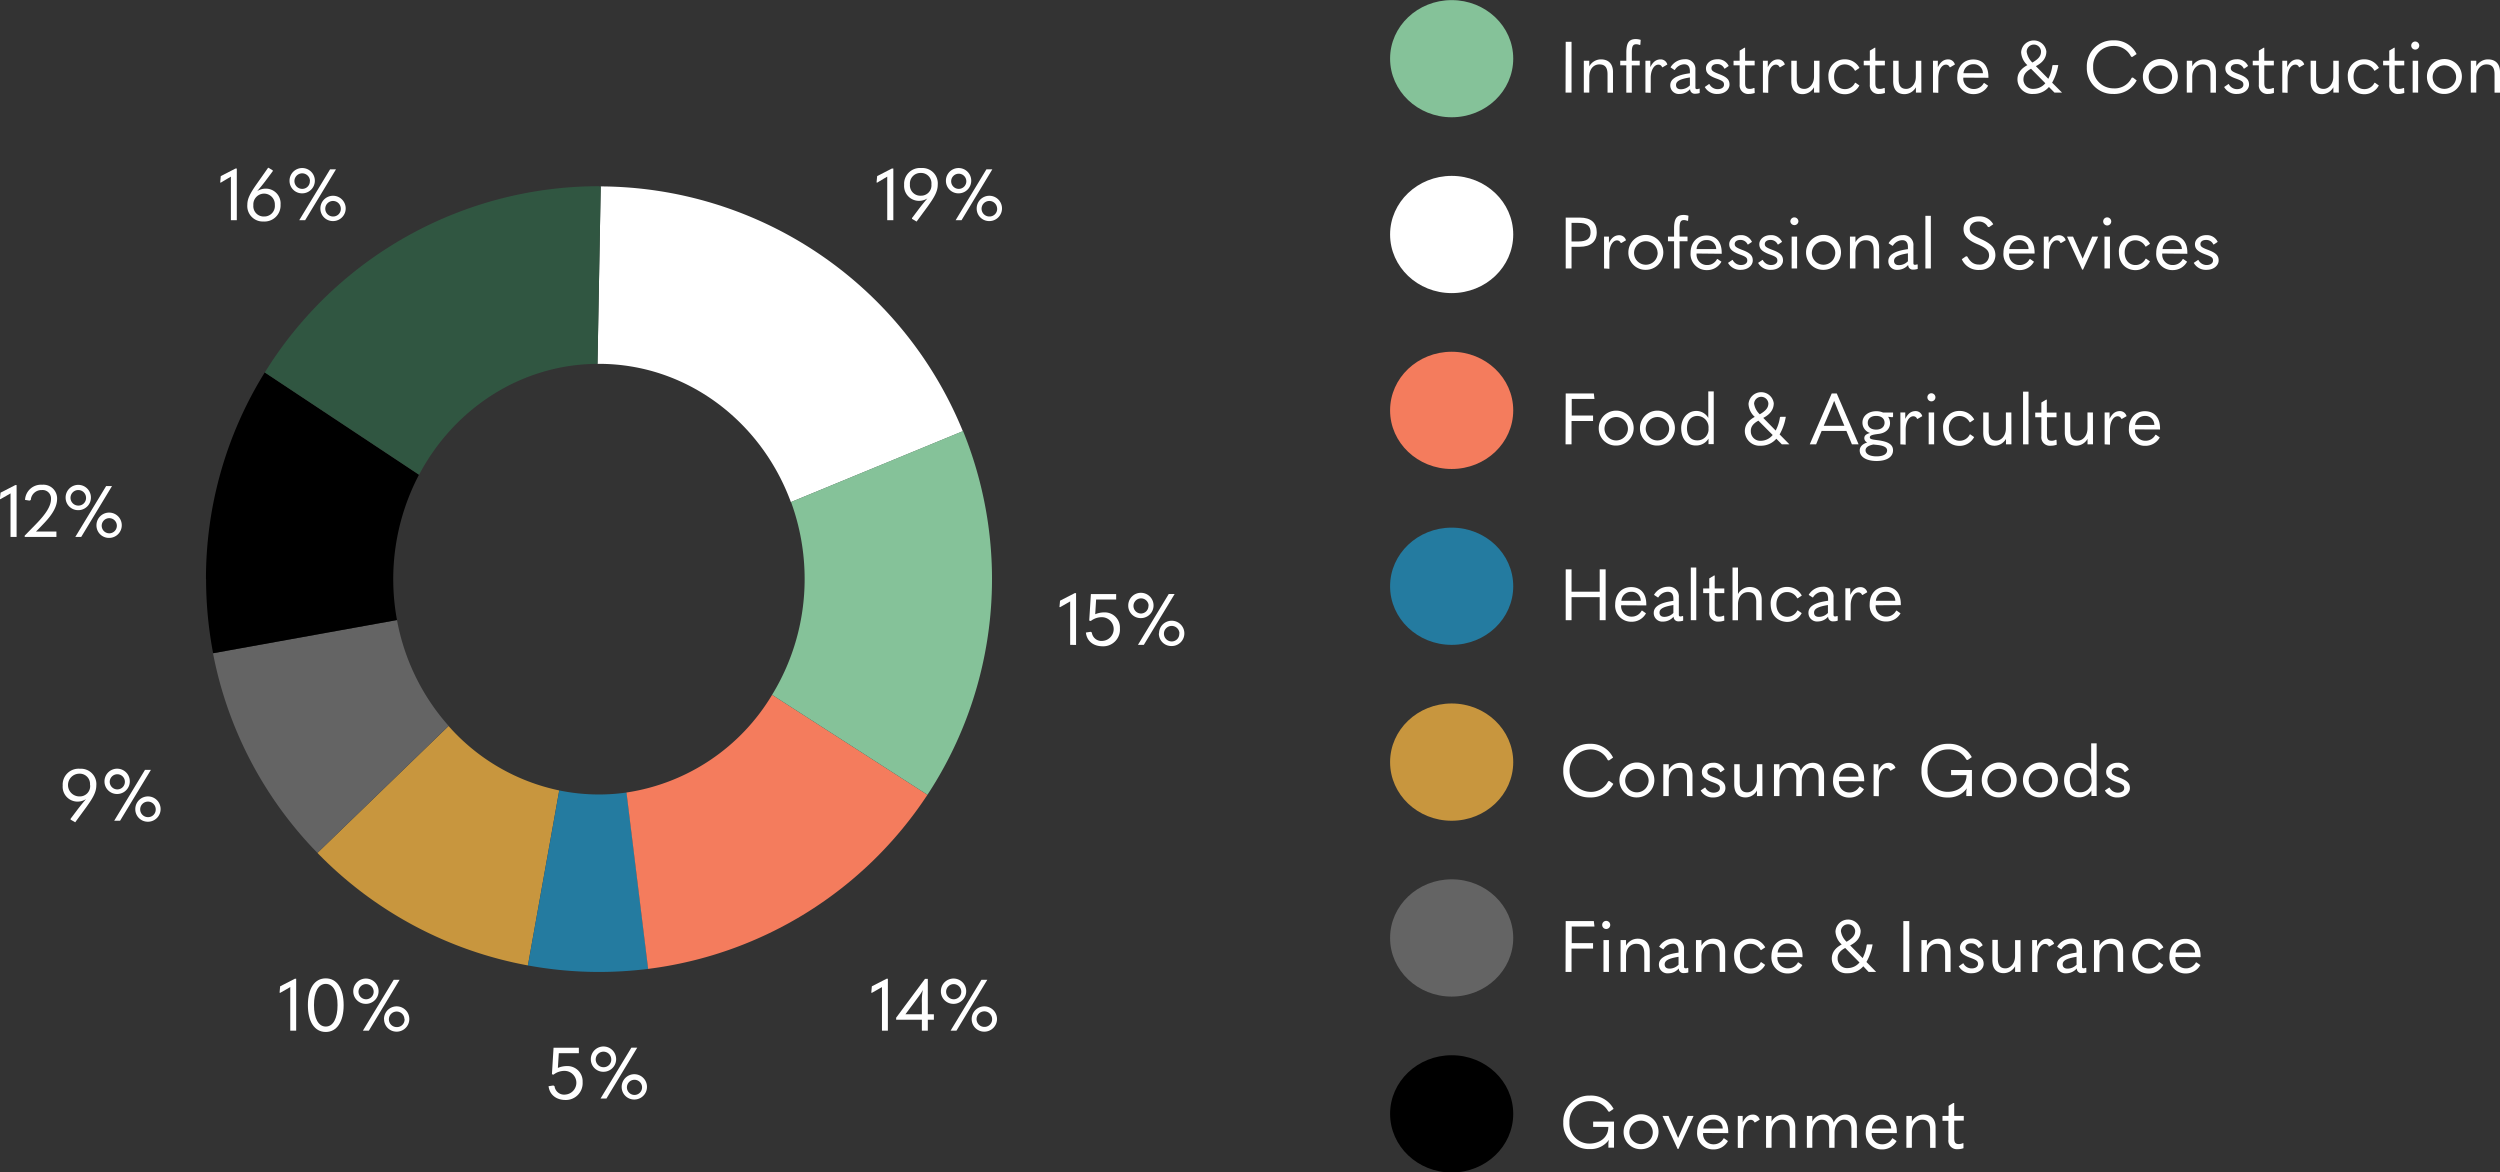 <svg viewBox="0 0 659.83 309.46" xmlns="http://www.w3.org/2000/svg" xmlns:xlink="http://www.w3.org/1999/xlink"><rect x="0" y="0" width="659.83" height="309.46" fill="#333333" stroke="none"/><clipPath id="a" transform="translate(-8.22 -2.97)"><path d="m0 0h694.84v312.47h-694.84z"/></clipPath><path d="m242.39 61.09v-10.19c0-.42 0-.89 0-1.31-.32.21-.64.4-1 .59l-1.66 1-.16-.06.16-1.67 3.88-2h.39v13.64z" fill="#fff" transform="translate(-8.22 -2.97)"/><path d="m250.14 61.45-1.21-.71v-.22l1.86-2.47c.66-.87 1.58-2 2.22-2.73a4.06 4.06 0 0 1 -2.16.66 3.92 3.92 0 0 1 -4-4.22 4.19 4.19 0 0 1 4.55-4.44 4.06 4.06 0 0 1 4.32 4.42c0 1.87-1.1 3.54-2.61 5.67zm3.91-9.83a2.72 2.72 0 0 0 -2.81-3 2.78 2.78 0 0 0 -2.86 3 2.75 2.75 0 0 0 2.92 3 2.72 2.72 0 0 0 2.75-3z" fill="#fff" transform="translate(-8.22 -2.97)"/><path d="m257.88 50.71a3.34 3.34 0 1 1 3.33 3.29 3.29 3.29 0 0 1 -3.33-3.29zm5.38 0a2 2 0 1 0 -2.05 2.11 2 2 0 0 0 2.05-2.11zm-2.82 10.38 8.13-13.43h1.56l-8.13 13.43zm5.56-3.09a3.34 3.34 0 1 1 3.34 3.32 3.29 3.29 0 0 1 -3.34-3.32zm5.39 0a2.05 2.05 0 1 0 -2 2.11 2 2 0 0 0 2.01-2.11z" fill="#fff" transform="translate(-8.22 -2.97)"/><path d="m290.67 173.17v-10.17c0-.41 0-.89 0-1.3l-1 .58-1.67.95-.15-.05.15-1.67 3.89-2h.34v13.68z" fill="#fff" transform="translate(-8.22 -2.97)"/><path d="m294.82 169.92 1.25-.2.32.19a2.55 2.55 0 0 0 2.87 2.21 3.13 3.13 0 0 0 -.14-6.25 4.67 4.67 0 0 0 -3 1l-.42-.11.44-7h6.67v1.44h-5.29l-.24 3.89a6.11 6.11 0 0 1 2.41-.49 4 4 0 0 1 4.11 4.21 4.42 4.42 0 0 1 -4.55 4.74c-2.51-.02-4.18-1.39-4.43-3.63z" fill="#fff" transform="translate(-8.22 -2.97)"/><path d="m306 162.79a3.34 3.34 0 1 1 3.33 3.32 3.28 3.28 0 0 1 -3.33-3.32zm5.38 0a2 2 0 1 0 -2.05 2.11 2 2 0 0 0 2-2.11zm-2.82 10.38 8.13-13.43h1.56l-8.14 13.43zm5.57-3a3.34 3.34 0 1 1 3.34 3.31 3.29 3.29 0 0 1 -3.39-3.36zm5.39 0a2.05 2.05 0 1 0 -2.05 2.1 2 2 0 0 0 2-2.15z" fill="#fff" transform="translate(-8.22 -2.97)"/><path d="m241 275v-10.21c0-.42 0-.89 0-1.31-.32.21-.64.4-1 .59l-1.67.95-.15-.06.15-1.67 3.89-2h.34v13.71z" fill="#fff" transform="translate(-8.22 -2.97)"/><path d="m251.53 275v-2.89h-6.79v-.53l7.62-10.26h.74v9.35h1.6v1.44h-1.6v2.89zm-4.34-4.33h4.34v-2.92a16 16 0 0 1 .25-3.49 10.36 10.36 0 0 1 -1 1.58z" fill="#fff" transform="translate(-8.22 -2.97)"/><path d="m256.55 264.6a3.34 3.34 0 1 1 3.34 3.32 3.29 3.29 0 0 1 -3.34-3.32zm5.38 0a2 2 0 1 0 -2 2.11 2 2 0 0 0 2-2.11zm-2.82 10.4 8.14-13.43h1.55l-8.14 13.43zm5.57-3.06a3.34 3.34 0 1 1 3.34 3.32 3.3 3.3 0 0 1 -3.34-3.34zm5.39 0a2.05 2.05 0 1 0 -2.07 2.06 2 2 0 0 0 2.07-2.08z" fill="#fff" transform="translate(-8.22 -2.97)"/><path d="m153 289.66 1.26-.2.32.19a2.54 2.54 0 0 0 2.86 2.21 3.13 3.13 0 0 0 -.13-6.25 4.67 4.67 0 0 0 -3 1l-.42-.11.43-7h6.68v1.44h-5.29l-.25 3.89a6.14 6.14 0 0 1 2.41-.49 4 4 0 0 1 4.12 4.21 4.43 4.43 0 0 1 -4.56 4.74c-2.43-.02-4.15-1.39-4.43-3.63z" fill="#fff" transform="translate(-8.22 -2.97)"/><path d="m164.16 282.53a3.34 3.34 0 1 1 3.34 3.32 3.29 3.29 0 0 1 -3.34-3.32zm5.39 0a2.05 2.05 0 1 0 -2.05 2.11 2 2 0 0 0 2.05-2.11zm-2.83 10.38 8.14-13.43h1.55l-8.13 13.43zm5.58-3.06a3.34 3.34 0 1 1 3.34 3.32 3.3 3.3 0 0 1 -3.34-3.32zm5.38 0a2 2 0 1 0 -2 2.11 2 2 0 0 0 2-2.11z" fill="#fff" transform="translate(-8.22 -2.97)"/><path d="m84.83 275v-10.21c0-.42 0-.89 0-1.31l-1 .59-1.67.95-.15-.06.15-1.67 3.89-2h.34v13.71z" fill="#fff" transform="translate(-8.22 -2.97)"/><path d="m89.48 268.24c0-4.4 1.78-7.05 4.72-7.05s4.72 2.65 4.72 7.05-1.78 7.1-4.72 7.1-4.72-2.68-4.72-7.1zm7.83 0c0-3.5-1.16-5.59-3.11-5.59s-3.11 2.09-3.11 5.59 1.16 5.67 3.11 5.67 3.11-2.14 3.11-5.69z" fill="#fff" transform="translate(-8.22 -2.97)"/><path d="m101.46 264.6a3.34 3.34 0 1 1 3.33 3.32 3.29 3.29 0 0 1 -3.33-3.32zm5.38 0a2 2 0 1 0 -2 2.11 2 2 0 0 0 2-2.11zm-2.84 10.4 8.13-13.43h1.56l-8.12 13.43zm5.57-3.06a3.34 3.34 0 1 1 3.34 3.32 3.29 3.29 0 0 1 -3.32-3.34zm5.39 0a2.05 2.05 0 1 0 -2 2.11 2 2 0 0 0 2.04-2.13z" fill="#fff" transform="translate(-8.22 -2.97)"/><path d="m28.07 220-1.22-.7v-.23l1.86-2.47c.67-.87 1.58-2 2.22-2.73a4.08 4.08 0 0 1 -2.16.67 3.92 3.92 0 0 1 -4-4.23 4.19 4.19 0 0 1 4.55-4.44 4.06 4.06 0 0 1 4.32 4.42c0 1.88-1.1 3.55-2.61 5.67zm3.9-9.83a2.71 2.71 0 0 0 -2.8-3 3 3 0 0 0 0 6 2.72 2.72 0 0 0 2.83-3.05z" fill="#fff" transform="translate(-8.22 -2.97)"/><path d="m35.8 209.21a3.34 3.34 0 1 1 3.33 3.32 3.29 3.29 0 0 1 -3.33-3.32zm5.38 0a2 2 0 1 0 -2 2.11 2 2 0 0 0 2-2.11zm-2.82 10.38 8.13-13.43h1.56l-8.14 13.43zm5.57-3.05a3.34 3.34 0 1 1 3.34 3.31 3.29 3.29 0 0 1 -3.34-3.31zm5.39 0a2.05 2.05 0 1 0 -2 2.1 2 2 0 0 0 2-2.1z" fill="#fff" transform="translate(-8.22 -2.97)"/><path d="m11 144.68v-10.19c0-.41 0-.89 0-1.3-.32.2-.64.4-1 .58l-1.67.95h-.15l.19-1.72 3.89-2h.34v13.68z" fill="#fff" transform="translate(-8.22 -2.97)"/><path d="m14.74 144.68v-.34l2.94-3c2.67-2.73 4-4.82 4-6.64a2.22 2.22 0 0 0 -2.41-2.39 2.82 2.82 0 0 0 -2.92 2.62l-.33.17-1.19-.19a4.22 4.22 0 0 1 4.53-4 3.62 3.62 0 0 1 3.93 3.7c0 2-1.12 4-3.36 6.37l-1.21 1.27c-.33.34-.59.61-1 1h1.82 3.57v1.44z" fill="#fff" transform="translate(-8.22 -2.97)"/><path d="m25.54 134.3a3.34 3.34 0 1 1 3.34 3.32 3.29 3.29 0 0 1 -3.34-3.32zm5.39 0a2.05 2.05 0 1 0 -2.05 2.11 2 2 0 0 0 2.05-2.11zm-2.83 10.38 8.14-13.43h1.55l-8.13 13.43zm5.58-3.05a3.34 3.34 0 1 1 3.32 3.31 3.29 3.29 0 0 1 -3.32-3.31zm5.38 0a2 2 0 1 0 -2 2.1 2 2 0 0 0 2-2.1z" fill="#fff" transform="translate(-8.22 -2.97)"/><path d="m69.16 61.09v-10.19c0-.42 0-.89 0-1.31-.32.21-.65.4-1 .59l-1.67 1-.15-.06.15-1.67 3.89-2h.34v13.64z" fill="#fff" transform="translate(-8.22 -2.97)"/><path d="m73.5 57c0-1.52.64-2.88 2.6-5.65l2.9-4.13 1.21.7v.23l-1.9 2.54c-.68.91-1.57 2-2.22 2.73a4.21 4.21 0 0 1 2.18-.66 3.9 3.9 0 0 1 4 4.21 4.24 4.24 0 0 1 -4.52 4.46 4.08 4.08 0 0 1 -4.25-4.43zm7.26.05a2.84 2.84 0 1 0 -5.67.06 2.73 2.73 0 0 0 2.85 3 2.78 2.78 0 0 0 2.82-3.05z" fill="#fff" transform="translate(-8.22 -2.97)"/><path d="m84.64 50.71a3.34 3.34 0 1 1 3.36 3.29 3.29 3.29 0 0 1 -3.36-3.29zm5.39 0a2.05 2.05 0 1 0 -2 2.11 2 2 0 0 0 1.97-2.11zm-2.83 10.38 8.14-13.43h1.56l-8.14 13.43zm5.58-3.09a3.34 3.34 0 1 1 3.34 3.32 3.29 3.29 0 0 1 -3.34-3.32zm5.39 0a2.05 2.05 0 1 0 -2 2.11 2 2 0 0 0 2-2.11z" fill="#fff" transform="translate(-8.22 -2.97)"/><g clip-path="url(#a)"><path d="m166.3 99c23.11 0 42.84 15.15 50.66 36.5l45.39-18.71a103.71 103.71 0 0 0 -95.58-64.62l-.85 46.83z" fill="#fff" transform="translate(-8.22 -2.97)"/><path d="m147.55 257.78 8.27-46.19a53.53 53.53 0 0 1 -29.21-17l-34.61 33.49a103.51 103.51 0 0 0 55.56 29.7" fill="#c8963e" transform="translate(-8.22 -2.97)"/><path d="m92 228.08 34.62-33.53a57.68 57.68 0 0 1 -13.62-27.93l-48.56 8.76a103.41 103.41 0 0 0 27.56 52.7" fill="#646464" transform="translate(-8.22 -2.97)"/><path d="m62.61 155.81a104.3 104.3 0 0 0 1.86 19.57l48.53-8.76a59.29 59.29 0 0 1 5.8-38.34l-40.71-27a103.14 103.14 0 0 0 -15.51 54.55" transform="translate(-8.22 -2.97)"/><path d="m166.3 52.12a103.61 103.61 0 0 0 -88.18 49.14l40.71 27c9.17-17.35 26.82-29.15 47.09-29.26l.85-46.84h-.47" fill="#305641" transform="translate(-8.22 -2.97)"/><path d="m179.32 258.69-5.71-46.55a51.71 51.71 0 0 1 -17.78-.55l-8.28 46.19a104.28 104.28 0 0 0 18.75 1.72 105.48 105.48 0 0 0 13-.81" fill="#247ba0" transform="translate(-8.22 -2.97)"/><path d="m253 212.74-41-26.38a54.08 54.08 0 0 1 -38.43 25.78l5.71 46.55a103.67 103.67 0 0 0 73.72-45.95" fill="#f47c5d" transform="translate(-8.22 -2.97)"/><path d="m262.35 116.75-45.35 18.71a59.19 59.19 0 0 1 3.59 20.35 58.55 58.55 0 0 1 -8.59 30.55l41 26.38a103.64 103.64 0 0 0 9.4-96" fill="#85c299" transform="translate(-8.22 -2.97)"/></g><g fill="#fff" transform="translate(-8.22 -2.97)"><path d="m421.46 14h1.54v13.41h-1.58z"/><path d="m426.24 19h1.44v1.5a3.5 3.5 0 0 1 3.07-1.86c2 0 3.19 1.19 3.19 3.34v5.44h-1.44v-4.83c0-1.82-.69-2.62-2.15-2.62-1.61 0-2.67 1.33-2.67 3.23v4.21h-1.44z"/><path d="m441 14.85a2.35 2.35 0 0 0 -.91-.2c-.84 0-1.18.45-1.18 2.08v2.27h2.09v1.23h-2.1v7.19h-1.44v-7.2h-1.61v-1.22h1.61v-2.15c0-2.68.76-3.57 2.54-3.57a4.66 4.66 0 0 1 1.25.21l-.09 1.29z"/><path d="m442.5 27.41v-8.41h1.29v1.7c.72-1.46 1.59-2.06 2.75-2.06a1.81 1.81 0 0 1 1.74 1.36l-1.23.72h-.15a1 1 0 0 0 -1-.69c-1 0-2 1.29-2 3.49v3.95z"/><path d="m456.82 26.4v1.12a3.72 3.72 0 0 1 -1.2.19 1.22 1.22 0 0 1 -1.33-1.23 3.67 3.67 0 0 1 -2.77 1.29 2.25 2.25 0 0 1 -2.46-2.31c0-1.56 1.48-2.66 5.18-3.15v-.53c0-1.27-.53-1.84-1.52-1.84a3 3 0 0 0 -2.45 1.48h-.15l-1-.67a4.34 4.34 0 0 1 3.7-2.14 2.59 2.59 0 0 1 2.87 2.82v4.57c0 .38.11.49.43.49a1.48 1.48 0 0 0 .55-.13zm-2.58-.91v-2.08c-2.68.43-3.66 1-3.66 2 0 .7.43 1.12 1.28 1.12a3.29 3.29 0 0 0 2.38-1.04z"/><path d="m458.16 25.93 1.13-.78h.1a2.41 2.41 0 0 0 2.18 1.35c1 0 1.67-.48 1.67-1.18s-.28-1-1.93-1.59c-2.28-.82-2.83-1.61-2.83-2.75s1.1-2.37 3-2.37a3.08 3.08 0 0 1 3 1.78l-1 .68h-.16a2 2 0 0 0 -1.93-1.19c-.93 0-1.46.47-1.46 1.06s.23.91 1.95 1.56c2.17.81 2.81 1.53 2.81 2.8s-1.25 2.47-3.17 2.47a3.64 3.64 0 0 1 -3.36-1.84z"/><path d="m471.29 26.23.06 1.27a4.5 4.5 0 0 1 -1.55.27 2.25 2.25 0 0 1 -2.43-2.5v-5.05h-1.61v-1.22h1.61v-2.67l1.25-.76h.19v3.43h2.52v1.23h-2.52v4.61c0 1.19.32 1.59 1.27 1.59a2.57 2.57 0 0 0 1.06-.26z"/><path d="m473.51 27.41v-8.41h1.29v1.7c.72-1.46 1.59-2.06 2.75-2.06a1.81 1.81 0 0 1 1.74 1.36l-1.23.72h-.15a1 1 0 0 0 -1-.69c-1 0-2 1.29-2 3.49v3.95z"/><path d="m488.43 27.41h-1.43v-1.41a3.49 3.49 0 0 1 -3 1.82c-1.91 0-3-1.2-3-3.41v-5.41h1.44v4.89c0 1.75.66 2.54 2 2.54s2.56-1.3 2.56-3.23v-4.2h1.44z"/><path d="m490.8 23.2a4.25 4.25 0 0 1 4.3-4.57 4.34 4.34 0 0 1 3.9 2.27l-1.06.72h-.15a3 3 0 0 0 -2.68-1.65c-1.61 0-2.81 1.25-2.81 3.24s1.2 3.28 2.83 3.28a2.91 2.91 0 0 0 2.69-1.67h.15l1 .71a4.34 4.34 0 0 1 -3.93 2.31c-2.54-.07-4.24-1.91-4.24-4.64z"/><path d="m505.66 26.23.06 1.27a4.6 4.6 0 0 1 -1.56.27 2.25 2.25 0 0 1 -2.43-2.5v-5.05h-1.61v-1.22h1.61v-2.67l1.26-.76h.19v3.43h2.52v1.23h-2.52v4.61c0 1.19.32 1.59 1.27 1.59a2.57 2.57 0 0 0 1.06-.26z"/><path d="m515.33 27.41h-1.44v-1.41a3.49 3.49 0 0 1 -3 1.82c-1.92 0-3-1.2-3-3.41v-5.41h1.44v4.89c0 1.75.66 2.54 2 2.54s2.54-1.29 2.54-3.22v-4.21h1.44z"/><path d="m518.4 27.41v-8.41h1.28v1.7c.73-1.46 1.6-2.06 2.76-2.06a1.82 1.82 0 0 1 1.74 1.36l-1.23.72h-.15a1 1 0 0 0 -1-.69c-1 0-2 1.29-2 3.49v3.95z"/><path d="m526.4 23.46v.08a2.73 2.73 0 0 0 2.82 2.92 2.89 2.89 0 0 0 2.58-1.57h.15l1 .7a4.3 4.3 0 0 1 -3.84 2.22 4.22 4.22 0 0 1 -4.3-4.55c0-2.77 1.74-4.59 4.21-4.59s4 1.65 4 4.51a1.89 1.89 0 0 1 0 .32zm.05-1.17h5.12a2.35 2.35 0 0 0 -2.5-2.37 2.55 2.55 0 0 0 -2.62 2.37z"/><path d="m552.46 27.41h-2l-1.46-1.48a5.33 5.33 0 0 1 -4.11 1.84 3.89 3.89 0 0 1 -4.2-3.85c0-1.56.84-2.79 2.62-3.76a4.92 4.92 0 0 1 -1.65-3.41 3.35 3.35 0 0 1 6.66-.21c0 1.63-.89 2.92-2.77 3.89l3.28 3.34a10.58 10.58 0 0 0 1.08-3.51l.15-.12h1.41a13.93 13.93 0 0 1 -1.63 4.65zm-4.41-2.47-3.78-3.83c-1.44.78-2 1.65-2 2.83a2.49 2.49 0 0 0 2.7 2.48 4.11 4.11 0 0 0 3.08-1.48zm-4.92-8.27a4.9 4.9 0 0 0 1.5 2.81c1.73-1 2.28-1.82 2.28-2.9a1.89 1.89 0 0 0 -3.78.09z"/><path d="m559 20.69a6.83 6.83 0 0 1 7-7.07 6.49 6.49 0 0 1 6.14 3.62l-1.14.76-.32-.07a5 5 0 0 0 -4.68-2.83 5.32 5.32 0 0 0 -5.33 5.59 5.35 5.35 0 0 0 5.35 5.6 4.94 4.94 0 0 0 4.81-2.79l.33-.07 1 .76a6.66 6.66 0 0 1 -6.2 3.58 6.82 6.82 0 0 1 -6.96-7.08z"/><path d="m573.8 23.2a4.61 4.61 0 1 1 4.61 4.57 4.5 4.5 0 0 1 -4.61-4.57zm7.7 0a3.09 3.09 0 1 0 -3.09 3.22 3.12 3.12 0 0 0 3.09-3.22z"/><path d="m585.38 19h1.44v1.5a3.51 3.51 0 0 1 3.08-1.86c2 0 3.18 1.19 3.18 3.34v5.44h-1.44v-4.83c0-1.82-.68-2.62-2.14-2.62s-2.68 1.33-2.68 3.23v4.21h-1.44z"/><path d="m595.24 25.93 1.14-.78h.09a2.42 2.42 0 0 0 2.18 1.35c1 0 1.67-.48 1.67-1.18s-.28-1-1.93-1.59c-2.28-.82-2.83-1.61-2.83-2.75s1.1-2.37 3-2.37a3.08 3.08 0 0 1 3 1.78l-1 .68h-.15a2 2 0 0 0 -1.94-1.19c-.93 0-1.46.47-1.46 1.06s.23.91 2 1.56c2.16.81 2.8 1.53 2.8 2.8s-1.25 2.47-3.17 2.47a3.65 3.65 0 0 1 -3.4-1.84z"/><path d="m608.38 26.23v1.27a4.5 4.5 0 0 1 -1.55.27 2.25 2.25 0 0 1 -2.43-2.5v-5.05h-1.61v-1.22h1.61v-2.67l1.25-.76h.19v3.43h2.52v1.23h-2.52v4.61c0 1.19.33 1.59 1.27 1.59a2.62 2.62 0 0 0 1.07-.26z"/><path d="m610.59 27.41v-8.41h1.29v1.7c.72-1.46 1.59-2.06 2.75-2.06a1.83 1.83 0 0 1 1.75 1.36l-1.24.72h-.15a.94.94 0 0 0 -1-.69c-1 0-2 1.29-2 3.49v3.95z"/><path d="m625.51 27.41h-1.44v-1.41a3.49 3.49 0 0 1 -3 1.82c-1.92 0-3-1.2-3-3.41v-5.41h1.44v4.89c0 1.75.67 2.54 2 2.54s2.54-1.29 2.54-3.22v-4.21h1.44z"/><path d="m627.88 23.2a4.25 4.25 0 0 1 4.3-4.57 4.33 4.33 0 0 1 3.91 2.27l-1.06.72h-.15a3 3 0 0 0 -2.68-1.65c-1.61 0-2.8 1.25-2.8 3.24s1.19 3.28 2.82 3.28a2.91 2.91 0 0 0 2.69-1.67h.16l1 .71a4.34 4.34 0 0 1 -3.93 2.31c-2.55-.07-4.26-1.91-4.26-4.64z"/><path d="m642.74 26.23.06 1.27a4.56 4.56 0 0 1 -1.56.27 2.24 2.24 0 0 1 -2.42-2.5v-5.05h-1.62v-1.22h1.62v-2.67l1.25-.76h.19v3.43h2.52v1.23h-2.52v4.61c0 1.19.32 1.59 1.27 1.59a2.57 2.57 0 0 0 1.06-.26z"/><path d="m644.62 15a1.06 1.06 0 0 1 1.06-1.07 1.08 1.08 0 0 1 1.06 1.07 1.06 1.06 0 0 1 -2.12 0zm.38 12.41v-8.41h1.44v8.42z"/><path d="m648.77 23.2a4.61 4.61 0 1 1 4.61 4.57 4.5 4.5 0 0 1 -4.61-4.57zm7.7 0a3.1 3.1 0 1 0 -3.09 3.22 3.12 3.12 0 0 0 3.09-3.22z"/><path d="m660.35 19h1.44v1.5a3.5 3.5 0 0 1 3.07-1.86c2 0 3.19 1.19 3.19 3.34v5.44h-1.44v-4.83c0-1.82-.68-2.62-2.15-2.62s-2.67 1.33-2.67 3.23v4.21h-1.44z"/></g><g clip-path="url(#a)"><path d="m391.36 33.92c9 0 16.25-6.93 16.25-15.48s-7.28-15.44-16.25-15.44-16.25 6.9-16.25 15.44 7.28 15.48 16.25 15.48" fill="#85c299" transform="translate(-8.22 -2.97)"/></g><path d="m421.46 73.83v-13.43h3.74c2.92 0 4.45 1.35 4.45 3.87s-1.65 3.83-4.47 3.83h-2.18v5.73zm1.54-7.13h1.78c2.25 0 3.24-.74 3.24-2.43s-1-2.47-3.24-2.47h-1.78z" fill="#fff" transform="translate(-8.22 -2.97)"/><path d="m431.58 73.83v-8.42h1.29v1.7c.72-1.46 1.59-2.06 2.75-2.06a1.83 1.83 0 0 1 1.75 1.34l-1.24.72h-.15a1 1 0 0 0 -1-.69c-1 0-2 1.29-2 3.49v4z" fill="#fff" transform="translate(-8.22 -2.97)"/><path d="m438 69.62a4.61 4.61 0 1 1 4.61 4.57 4.5 4.5 0 0 1 -4.61-4.57zm7.7 0a3.1 3.1 0 1 0 -3.09 3.22 3.12 3.12 0 0 0 3.12-3.22z" fill="#fff" transform="translate(-8.22 -2.97)"/><path d="m453.59 61.27a2.31 2.31 0 0 0 -.91-.21c-.83 0-1.17.46-1.17 2.09v2.26h2.1v1.23h-2.1v7.19h-1.45v-7.19h-1.61v-1.23h1.61v-2.15c0-2.67.76-3.56 2.55-3.56a4.3 4.3 0 0 1 1.25.21l-.1 1.29z" fill="#fff" transform="translate(-8.22 -2.97)"/><path d="m456 69.88v.12a2.73 2.73 0 0 0 2.83 2.92 2.87 2.87 0 0 0 2.57-1.58h.16l1 .7a4.27 4.27 0 0 1 -3.83 2.22 4.22 4.22 0 0 1 -4.31-4.55c0-2.77 1.75-4.59 4.21-4.59s4 1.65 4 4.51a2 2 0 0 1 0 .32zm.06-1.17h5.12a2.36 2.36 0 0 0 -2.51-2.37 2.54 2.54 0 0 0 -2.67 2.37z" fill="#fff" transform="translate(-8.22 -2.97)"/><path d="m464.3 72.35 1.14-.78h.09a2.42 2.42 0 0 0 2.18 1.35c1 0 1.67-.48 1.67-1.18s-.28-1-1.93-1.59c-2.28-.82-2.83-1.62-2.83-2.75s1.1-2.37 3-2.37a3.08 3.08 0 0 1 3 1.78l-1 .68h-.15a2 2 0 0 0 -1.94-1.19c-.93 0-1.46.47-1.46 1.06s.23.91 1.95 1.56c2.17.81 2.81 1.53 2.81 2.8s-1.25 2.47-3.17 2.47a3.65 3.65 0 0 1 -3.36-1.84z" fill="#fff" transform="translate(-8.22 -2.97)"/><path d="m472.24 72.35 1.14-.78h.09a2.43 2.43 0 0 0 2.18 1.35c1 0 1.67-.48 1.67-1.18s-.28-1-1.93-1.59c-2.28-.82-2.83-1.62-2.83-2.75s1.1-2.37 3-2.37a3.11 3.11 0 0 1 3 1.78l-1 .68h-.15a2 2 0 0 0 -1.94-1.19c-.93 0-1.46.47-1.46 1.06s.23.91 2 1.56c2.16.81 2.8 1.53 2.8 2.8s-1.25 2.47-3.16 2.47a3.66 3.66 0 0 1 -3.41-1.84z" fill="#fff" transform="translate(-8.22 -2.97)"/><path d="m480.75 61.41a1.07 1.07 0 0 1 1.06-1.07 1.09 1.09 0 0 1 1.07 1.08 1.07 1.07 0 0 1 -2.13 0zm.34 12.42v-8.42h1.44v8.42z" fill="#fff" transform="translate(-8.22 -2.97)"/><path d="m484.9 69.62a4.61 4.61 0 1 1 4.61 4.57 4.5 4.5 0 0 1 -4.61-4.57zm7.7 0a3.09 3.09 0 1 0 -3.09 3.22 3.12 3.12 0 0 0 3.09-3.22z" fill="#fff" transform="translate(-8.22 -2.97)"/><path d="m496.48 65.41h1.45v1.5a3.5 3.5 0 0 1 3.07-1.86c2 0 3.18 1.19 3.18 3.33v5.45h-1.44v-4.83c0-1.82-.68-2.62-2.14-2.62-1.61 0-2.67 1.33-2.67 3.23v4.21h-1.45z" fill="#fff" transform="translate(-8.22 -2.97)"/><path d="m514.36 72.82v1.12a3.62 3.62 0 0 1 -1.19.19 1.22 1.22 0 0 1 -1.33-1.23 3.69 3.69 0 0 1 -2.77 1.29 2.25 2.25 0 0 1 -2.46-2.32c0-1.55 1.48-2.65 5.17-3.14v-.53c0-1.28-.53-1.84-1.51-1.84a3 3 0 0 0 -2.45 1.47h-.15l-1-.66a4.33 4.33 0 0 1 3.7-2.14 2.59 2.59 0 0 1 2.86 2.82v4.52c0 .38.12.49.44.49a1.53 1.53 0 0 0 .55-.13zm-2.58-.91v-2.08c-2.67.43-3.66 1-3.66 2 0 .7.44 1.12 1.29 1.12a3.25 3.25 0 0 0 2.37-1.04z" fill="#fff" transform="translate(-8.22 -2.97)"/><path d="m516.39 73.83v-13.9h1.44v13.9z" fill="#fff" transform="translate(-8.22 -2.97)"/><path d="m526 71.38 1.13-.78.33.08c.83 1.52 1.74 2.12 3.13 2.12a2.44 2.44 0 0 0 2.61-2.35c0-1.21-.6-2-3-3-2.79-1.16-3.74-2.35-3.74-4.06 0-1.86 1.46-3.32 4-3.32a4.11 4.11 0 0 1 3.84 2.09l-1.1.76-.32-.08a2.67 2.67 0 0 0 -2.46-1.4c-1.46 0-2.32.81-2.32 1.91s.55 1.61 2.92 2.69c3.1 1.41 3.85 2.56 3.85 4.42a4 4 0 0 1 -4.22 3.76 4.75 4.75 0 0 1 -4.65-2.84z" fill="#fff" transform="translate(-8.22 -2.97)"/><path d="m538.49 69.88v.12a2.73 2.73 0 0 0 2.82 2.92 2.89 2.89 0 0 0 2.58-1.58h.16l1 .7a4.29 4.29 0 0 1 -3.83 2.22 4.22 4.22 0 0 1 -4.22-4.62c0-2.77 1.75-4.59 4.21-4.59s4 1.65 4 4.51a2 2 0 0 1 0 .32zm0-1.17h5.13a2.36 2.36 0 0 0 -2.51-2.37 2.56 2.56 0 0 0 -2.57 2.37z" fill="#fff" transform="translate(-8.22 -2.97)"/><path d="m547.64 73.83v-8.42h1.29v1.7c.72-1.46 1.6-2.06 2.75-2.06a1.82 1.82 0 0 1 1.75 1.34l-1.23.72h-.16a.94.94 0 0 0 -1-.69c-1 0-2 1.29-2 3.49v4z" fill="#fff" transform="translate(-8.22 -2.97)"/><path d="m557.77 74.13-4-8.72h1.59l2.54 5.82 2.52-5.82h1.58l-4 8.72z" fill="#fff" transform="translate(-8.22 -2.97)"/><path d="m563.32 61.41a1.06 1.06 0 0 1 1.06-1.07 1.08 1.08 0 0 1 1.06 1.08 1.06 1.06 0 0 1 -2.12 0zm.34 12.42v-8.42h1.44v8.42z" fill="#fff" transform="translate(-8.22 -2.97)"/><path d="m567.47 69.62a4.25 4.25 0 0 1 4.3-4.57 4.33 4.33 0 0 1 3.91 2.27l-1.06.72h-.15a3 3 0 0 0 -2.68-1.64c-1.61 0-2.8 1.25-2.8 3.24s1.19 3.28 2.82 3.28a2.93 2.93 0 0 0 2.7-1.67h.15l1 .7a4.33 4.33 0 0 1 -3.93 2.32c-2.55-.08-4.26-1.92-4.26-4.65z" fill="#fff" transform="translate(-8.22 -2.97)"/><path d="m578.9 69.88v.12a2.73 2.73 0 0 0 2.83 2.92 2.9 2.9 0 0 0 2.58-1.58h.15l1 .7a4.27 4.27 0 0 1 -3.83 2.22 4.22 4.22 0 0 1 -4.31-4.55c0-2.77 1.75-4.59 4.21-4.59s4 1.65 4 4.51a2 2 0 0 1 0 .32zm.06-1.17h5.12a2.36 2.36 0 0 0 -2.51-2.37 2.54 2.54 0 0 0 -2.57 2.37z" fill="#fff" transform="translate(-8.22 -2.97)"/><path d="m587.22 72.35 1.14-.78h.09a2.43 2.43 0 0 0 2.18 1.35c1 0 1.67-.48 1.67-1.18s-.28-1-1.93-1.59c-2.28-.82-2.83-1.62-2.83-2.75s1.1-2.37 3-2.37a3.11 3.11 0 0 1 3 1.78l-1 .68h-.15a2 2 0 0 0 -1.94-1.19c-.93 0-1.46.47-1.46 1.06s.23.91 2 1.56c2.16.81 2.8 1.53 2.8 2.8s-1.25 2.47-3.16 2.47a3.66 3.66 0 0 1 -3.41-1.84z" fill="#fff" transform="translate(-8.22 -2.97)"/><g clip-path="url(#a)"><path d="m391.36 80.33c9 0 16.25-6.92 16.25-15.47s-7.28-15.47-16.25-15.47-16.25 6.93-16.25 15.47 7.28 15.47 16.25 15.47" fill="#fff" transform="translate(-8.22 -2.97)"/></g><path d="m421.46 106.82h7.42l.17 1.44h-6v4.38h5.63v1.44h-5.68v6.17h-1.58z" fill="#fff" transform="translate(-8.22 -2.97)"/><path d="m430.18 116a4.61 4.61 0 1 1 4.61 4.57 4.5 4.5 0 0 1 -4.61-4.57zm7.7 0a3.09 3.09 0 1 0 -3.09 3.22 3.11 3.11 0 0 0 3.09-3.22z" fill="#fff" transform="translate(-8.22 -2.97)"/><path d="m441.06 116a4.61 4.61 0 1 1 4.61 4.57 4.5 4.5 0 0 1 -4.61-4.57zm7.7 0a3.09 3.09 0 1 0 -3.09 3.22 3.11 3.11 0 0 0 3.09-3.22z" fill="#fff" transform="translate(-8.22 -2.97)"/><path d="m451.94 116c0-2.68 1.76-4.57 4-4.57a3.63 3.63 0 0 1 3.15 1.85v-7h1.44v13.91h-1.38v-1.46a3.77 3.77 0 0 1 -3.23 1.82c-2.39.06-3.98-1.73-3.98-4.55zm7.21 0a3 3 0 0 0 -2.91-3.25c-1.68 0-2.78 1.25-2.78 3.23s1 3.22 2.71 3.22a2.91 2.91 0 0 0 2.98-3.14z" fill="#fff" transform="translate(-8.22 -2.97)"/><path d="m480.51 120.25h-2l-1.46-1.48a5.33 5.33 0 0 1 -4.12 1.84 3.89 3.89 0 0 1 -4.19-3.85c0-1.56.84-2.79 2.62-3.76a4.88 4.88 0 0 1 -1.65-3.41 3.35 3.35 0 0 1 6.66-.21c0 1.63-.9 2.92-2.77 3.89l3.28 3.34a10.58 10.58 0 0 0 1.12-3.51l.15-.12h1.4a14 14 0 0 1 -1.63 4.65zm-4.42-2.47-3.77-3.78c-1.44.78-2.05 1.65-2 2.83a2.49 2.49 0 0 0 2.69 2.48 4.08 4.08 0 0 0 3.08-1.53zm-4.91-8.27a4.9 4.9 0 0 0 1.5 2.81c1.72-1 2.27-1.82 2.27-2.9a1.89 1.89 0 0 0 -3.77.09z" fill="#fff" transform="translate(-8.22 -2.97)"/><path d="m497 120.25-1.46-3.55h-6.53l-1.46 3.55h-1.68l5.8-13.43h1.33l5.77 13.43zm-7.44-4.9h5.44l-1.76-4.26c-.36-.89-.67-1.62-.93-2.32-.27.7-.57 1.43-.93 2.32z" fill="#fff" transform="translate(-8.22 -2.97)"/><path d="m499.06 121.86c0-1 .76-1.73 2-2.11a1.23 1.23 0 0 1 -.79-1.12c0-.68.45-1.1 1.51-1.38a2.86 2.86 0 0 1 -2-2.75c0-1.76 1.56-3 3.68-3a4.37 4.37 0 0 1 1.77.36h2.63v1.08l-.17.15-1.14-.11a2.88 2.88 0 0 1 .51 1.65c0 1.55-1.12 2.63-3 2.86s-2.33.45-2.33.91.49.55 2.12.76c2.77.36 4 1.15 4 2.67 0 1.75-1.65 2.81-4.34 2.81s-4.45-1.07-4.45-2.78zm7.23 0c0-.87-1-1.31-2.81-1.48l-.8-.09c-1.36.26-2.08.77-2.08 1.53 0 1 1.17 1.6 2.9 1.6s2.79-.58 2.79-1.6zm-.67-7.3c0-1.12-.87-1.82-2.22-1.82s-2.22.7-2.22 1.82.86 1.8 2.22 1.8 2.22-.74 2.22-1.84z" fill="#fff" transform="translate(-8.22 -2.97)"/><path d="m509.79 120.25v-8.42h1.29v1.7c.72-1.46 1.59-2.06 2.75-2.06a1.81 1.81 0 0 1 1.74 1.34l-1.23.72h-.15a1 1 0 0 0 -1-.69c-1 0-2 1.29-2 3.49v4z" fill="#fff" transform="translate(-8.22 -2.97)"/><path d="m516.92 107.82a1.06 1.06 0 0 1 1.06-1.06 1.08 1.08 0 0 1 1.06 1.08 1.06 1.06 0 0 1 -2.12 0zm.34 12.43v-8.42h1.44v8.42z" fill="#fff" transform="translate(-8.22 -2.97)"/><path d="m521.07 116a4.25 4.25 0 0 1 4.3-4.57 4.32 4.32 0 0 1 3.91 2.27l-1.06.72h-.15a3 3 0 0 0 -2.68-1.65c-1.61 0-2.81 1.26-2.81 3.25s1.2 3.28 2.83 3.28a2.91 2.91 0 0 0 2.69-1.67h.16l1 .7a4.33 4.33 0 0 1 -3.93 2.32c-2.56-.04-4.26-1.88-4.26-4.65z" fill="#fff" transform="translate(-8.22 -2.97)"/><path d="m539.1 120.25h-1.44v-1.46a3.49 3.49 0 0 1 -3 1.82c-1.92 0-3-1.2-3-3.42v-5.36h1.44v4.89c0 1.74.66 2.54 2 2.54s2.54-1.29 2.54-3.22v-4.21h1.44z" fill="#fff" transform="translate(-8.22 -2.97)"/><path d="m542.17 120.25v-13.91h1.44v13.91z" fill="#fff" transform="translate(-8.22 -2.97)"/><path d="m551 119.07.06 1.27a4.56 4.56 0 0 1 -1.56.27 2.25 2.25 0 0 1 -2.5-2.51v-5h-1.62v-1.23h1.62v-2.66l1.25-.76h.19v3.42h2.56v1.23h-2.52v4.61c0 1.19.32 1.59 1.27 1.59a2.45 2.45 0 0 0 1.06-.27z" fill="#fff" transform="translate(-8.22 -2.97)"/><path d="m560.63 120.25h-1.44v-1.46a3.49 3.49 0 0 1 -3 1.82c-1.91 0-3-1.2-3-3.42v-5.36h1.44v4.89c0 1.74.66 2.54 2 2.54s2.54-1.29 2.54-3.22v-4.21h1.44z" fill="#fff" transform="translate(-8.22 -2.97)"/><path d="m563.7 120.25v-8.42h1.3v1.7c.72-1.46 1.59-2.06 2.75-2.06a1.82 1.82 0 0 1 1.74 1.34l-1.23.72h-.15a1 1 0 0 0 -1-.69c-1 0-2 1.29-2 3.49v4z" fill="#fff" transform="translate(-8.22 -2.97)"/><path d="m571.7 116.3v.08a2.73 2.73 0 0 0 2.82 2.92 2.89 2.89 0 0 0 2.58-1.58h.15l1 .7a4.29 4.29 0 0 1 -3.83 2.22 4.22 4.22 0 0 1 -4.31-4.55c0-2.77 1.75-4.59 4.21-4.59s4 1.65 4 4.51a2 2 0 0 1 0 .32zm0-1.17h5.12a2.36 2.36 0 0 0 -2.5-2.38 2.57 2.57 0 0 0 -2.57 2.38z" fill="#fff" transform="translate(-8.22 -2.97)"/><g clip-path="url(#a)"><path d="m391.36 126.75c9 0 16.25-6.92 16.25-15.47s-7.28-15.47-16.25-15.47-16.25 6.92-16.25 15.47 7.28 15.47 16.25 15.47" fill="#f47c5d" transform="translate(-8.22 -2.97)"/></g><path d="m421.46 166.66v-13.42h1.54v5.9h7.43v-5.9h1.57v13.42h-1.57v-6.08h-7.43v6.08z" fill="#fff" transform="translate(-8.22 -2.97)"/><path d="m436.09 162.72v.08a2.74 2.74 0 0 0 2.83 2.92 2.9 2.9 0 0 0 2.58-1.58h.15l1 .71a4.27 4.27 0 0 1 -3.83 2.22 4.22 4.22 0 0 1 -4.3-4.56c0-2.77 1.74-4.59 4.21-4.59s4 1.65 4 4.52a2 2 0 0 1 0 .32zm.06-1.18h5.12a2.35 2.35 0 0 0 -2.5-2.37 2.56 2.56 0 0 0 -2.62 2.37z" fill="#fff" transform="translate(-8.22 -2.97)"/><path d="m452.46 165.66v1.12a3.72 3.72 0 0 1 -1.2.19 1.23 1.23 0 0 1 -1.33-1.24 3.65 3.65 0 0 1 -2.77 1.3 2.25 2.25 0 0 1 -2.46-2.32c0-1.56 1.48-2.66 5.18-3.15v-.56c0-1.27-.53-1.84-1.52-1.84a3 3 0 0 0 -2.45 1.48h-.15l-1-.66a4.32 4.32 0 0 1 3.69-2.15 2.6 2.6 0 0 1 2.87 2.83v4.51c0 .38.11.5.43.5a1.34 1.34 0 0 0 .55-.14zm-2.58-.91v-2.09c-2.68.44-3.66 1-3.66 2 0 .7.43 1.12 1.29 1.12a3.31 3.31 0 0 0 2.37-1.03z" fill="#fff" transform="translate(-8.22 -2.97)"/><path d="m454.48 166.66v-13.9h1.44v13.9z" fill="#fff" transform="translate(-8.22 -2.97)"/><path d="m463.28 165.49.05 1.27a4.5 4.5 0 0 1 -1.55.27 2.25 2.25 0 0 1 -2.43-2.51v-5h-1.61v-1.24h1.61v-2.65l1.25-.76h.19v3.41h2.53v1.24h-2.53v4.6c0 1.2.33 1.6 1.27 1.6a2.6 2.6 0 0 0 1.07-.27z" fill="#fff" transform="translate(-8.22 -2.97)"/><path d="m465.49 152.76h1.44v7a3.54 3.54 0 0 1 3.08-1.86c2 0 3.18 1.2 3.18 3.34v5.44h-1.44v-4.81c0-1.82-.68-2.62-2.14-2.62-1.61 0-2.68 1.33-2.68 3.22v4.21h-1.44z" fill="#fff" transform="translate(-8.22 -2.97)"/><path d="m475.56 162.45a4.26 4.26 0 0 1 4.3-4.57 4.33 4.33 0 0 1 3.91 2.28l-1.06.72h-.15a3 3 0 0 0 -2.68-1.65c-1.61 0-2.81 1.25-2.81 3.24s1.2 3.29 2.83 3.29a2.93 2.93 0 0 0 2.69-1.67h.16l1 .7a4.33 4.33 0 0 1 -3.93 2.32c-2.56-.11-4.26-1.93-4.26-4.66z" fill="#fff" transform="translate(-8.22 -2.97)"/><path d="m493.25 165.66v1.12a3.68 3.68 0 0 1 -1.2.19 1.23 1.23 0 0 1 -1.33-1.24 3.65 3.65 0 0 1 -2.72 1.27 2.26 2.26 0 0 1 -2.47-2.32c0-1.56 1.48-2.66 5.18-3.15v-.53c0-1.27-.53-1.84-1.52-1.84a3 3 0 0 0 -2.45 1.48h-.15l-1-.66a4.32 4.32 0 0 1 3.69-2.15 2.6 2.6 0 0 1 2.87 2.83v4.51c0 .38.11.5.44.5a1.38 1.38 0 0 0 .55-.14zm-2.58-.91v-2.09c-2.68.44-3.66 1-3.66 2 0 .7.43 1.12 1.29 1.12a3.29 3.29 0 0 0 2.37-1.03z" fill="#fff" transform="translate(-8.22 -2.97)"/><path d="m495.27 166.66v-8.42h1.29v1.76c.72-1.46 1.59-2.07 2.75-2.07a1.82 1.82 0 0 1 1.74 1.35l-1.23.72h-.15a1 1 0 0 0 -1-.68c-1 0-2 1.29-2 3.49v3.94z" fill="#fff" transform="translate(-8.22 -2.97)"/><path d="m503.27 162.72v.08a2.73 2.73 0 0 0 2.83 2.92 2.92 2.92 0 0 0 2.58-1.58h.15l1 .71a4.27 4.27 0 0 1 -3.83 2.15 4.23 4.23 0 0 1 -4.31-4.56c0-2.77 1.75-4.59 4.21-4.59s4 1.65 4 4.52v.32zm.06-1.18h5.12a2.36 2.36 0 0 0 -2.51-2.37 2.56 2.56 0 0 0 -2.61 2.37z" fill="#fff" transform="translate(-8.22 -2.97)"/><g clip-path="url(#a)"><path d="m391.36 173.17c9 0 16.25-6.92 16.25-15.47s-7.28-15.47-16.25-15.47-16.25 6.92-16.25 15.47 7.28 15.47 16.25 15.47" fill="#247ba0" transform="translate(-8.22 -2.97)"/></g><path d="m420.82 206.37a6.83 6.83 0 0 1 7-7.08 6.5 6.5 0 0 1 6.14 3.63l-1.08.76-.32-.08a5 5 0 0 0 -4.72-2.83 5.6 5.6 0 0 0 0 11.19 5 5 0 0 0 4.82-2.78l.32-.08 1.05.76a6.65 6.65 0 0 1 -6.2 3.58 6.81 6.81 0 0 1 -7.01-7.07z" fill="#fff" transform="translate(-8.22 -2.97)"/><path d="m435.64 208.87a4.61 4.61 0 1 1 4.61 4.57 4.5 4.5 0 0 1 -4.61-4.57zm7.7 0a3.09 3.09 0 1 0 -3.09 3.23 3.11 3.11 0 0 0 3.09-3.23z" fill="#fff" transform="translate(-8.22 -2.97)"/><path d="m447.22 204.66h1.44v1.5a3.51 3.51 0 0 1 3.07-1.86c2 0 3.19 1.2 3.19 3.34v5.44h-1.44v-4.81c0-1.82-.68-2.62-2.14-2.62-1.62 0-2.68 1.33-2.68 3.22v4.21h-1.44z" fill="#fff" transform="translate(-8.22 -2.97)"/><path d="m457.08 211.6 1.13-.77h.1a2.39 2.39 0 0 0 2.18 1.35c1 0 1.67-.47 1.67-1.17s-.28-1-1.93-1.6c-2.28-.81-2.83-1.61-2.83-2.75s1.1-2.37 3-2.37a3.08 3.08 0 0 1 3 1.78l-1 .69h-.16a2 2 0 0 0 -1.93-1.2c-.93 0-1.46.48-1.46 1.07s.23.91 1.95 1.55c2.17.82 2.81 1.54 2.81 2.81s-1.25 2.46-3.17 2.46a3.62 3.62 0 0 1 -3.36-1.85z" fill="#fff" transform="translate(-8.22 -2.97)"/><path d="m473.38 213.08h-1.44v-1.46a3.47 3.47 0 0 1 -3 1.82c-1.91 0-3-1.19-3-3.41v-5.37h1.44v4.9c0 1.74.66 2.54 2 2.54s2.54-1.29 2.54-3.23v-4.21h1.44z" fill="#fff" transform="translate(-8.22 -2.97)"/><path d="m489.65 207.64v5.44h-1.44v-4.8c0-1.82-.69-2.63-2-2.63s-2.45 1.42-2.45 3.36v4.07h-1.44v-4.8c0-1.82-.69-2.63-2-2.63s-2.45 1.42-2.45 3.36v4.07h-1.44v-8.42h1.44v1.5a3.26 3.26 0 0 1 2.88-1.86 2.62 2.62 0 0 1 2.75 2.15 3.47 3.47 0 0 1 3.13-2.15c1.86 0 3.02 1.2 3.02 3.34z" fill="#fff" transform="translate(-8.22 -2.97)"/><path d="m493.57 209.14v.07a2.73 2.73 0 0 0 2.82 2.92 2.89 2.89 0 0 0 2.58-1.57h.15l1.05.7a4.28 4.28 0 0 1 -3.84 2.22 4.22 4.22 0 0 1 -4.3-4.55c0-2.77 1.74-4.59 4.21-4.59s4 1.65 4 4.52a2 2 0 0 1 0 .32zm.05-1.18h5.12a2.35 2.35 0 0 0 -2.5-2.37 2.56 2.56 0 0 0 -2.62 2.41z" fill="#fff" transform="translate(-8.22 -2.97)"/><path d="m502.72 213.08v-8.42h1.28v1.71c.72-1.46 1.59-2.07 2.75-2.07a1.82 1.82 0 0 1 1.74 1.35l-1.23.72h-.15a1 1 0 0 0 -1-.68c-1 0-2 1.29-2 3.49v3.94z" fill="#fff" transform="translate(-8.22 -2.97)"/><path d="m515.36 206.39a6.86 6.86 0 0 1 7-7.1 6.74 6.74 0 0 1 6.28 3.51l-1.08.76-.33-.07a5.23 5.23 0 0 0 -4.85-2.72 5.34 5.34 0 0 0 -5.41 5.62 5.27 5.27 0 0 0 5.28 5.57c2.52 0 4.93-1.4 5-4.28v-.12h-4.08v-1.36h5.5v6.88h-1.48v-.87a4 4 0 0 1 .16-1.21 5.91 5.91 0 0 1 -5.09 2.46 6.74 6.74 0 0 1 -6.9-7.07z" fill="#fff" transform="translate(-8.22 -2.97)"/><path d="m531.27 208.87a4.61 4.61 0 1 1 4.6 4.57 4.5 4.5 0 0 1 -4.6-4.57zm7.7 0a3.1 3.1 0 1 0 -3.1 3.23 3.11 3.11 0 0 0 3.13-3.23z" fill="#fff" transform="translate(-8.22 -2.97)"/><path d="m542.15 208.87a4.61 4.61 0 1 1 4.6 4.57 4.5 4.5 0 0 1 -4.6-4.57zm7.7 0a3.1 3.1 0 1 0 -3.1 3.23 3.11 3.11 0 0 0 3.1-3.23z" fill="#fff" transform="translate(-8.22 -2.97)"/><path d="m553 208.87c0-2.67 1.76-4.57 4-4.57a3.65 3.65 0 0 1 3.15 1.86v-7h1.44v13.9h-1.39v-1.46a3.74 3.74 0 0 1 -3.22 1.82c-2.36.02-3.98-1.76-3.98-4.55zm7.2 0a3 3 0 0 0 -2.9-3.24c-1.69 0-2.79 1.25-2.79 3.22s1 3.23 2.72 3.23a2.91 2.91 0 0 0 3-3.19z" fill="#fff" transform="translate(-8.22 -2.97)"/><path d="m563.77 211.6 1.14-.77h.1a2.39 2.39 0 0 0 2.18 1.35c1 0 1.67-.47 1.67-1.17s-.29-1-1.94-1.6c-2.27-.81-2.82-1.61-2.82-2.75s1.1-2.37 3-2.37a3.11 3.11 0 0 1 3 1.78l-1 .69h-.15a2 2 0 0 0 -1.93-1.2c-.93 0-1.46.48-1.46 1.07s.22.91 2 1.55c2.16.82 2.81 1.54 2.81 2.81s-1.25 2.46-3.17 2.46a3.65 3.65 0 0 1 -3.43-1.85z" fill="#fff" transform="translate(-8.22 -2.97)"/><g clip-path="url(#a)"><path d="m391.36 219.59c9 0 16.25-6.93 16.25-15.47s-7.28-15.48-16.25-15.48-16.25 6.93-16.25 15.48 7.28 15.47 16.25 15.47" fill="#c8963e" transform="translate(-8.22 -2.97)"/></g><path d="m421.46 246.07h7.42l.17 1.45h-6v4.38h5.63v1.44h-5.68v6.16h-1.58z" fill="#fff" transform="translate(-8.22 -2.97)"/><path d="m431.09 247.08a1.05 1.05 0 0 1 1.06-1.06 1.07 1.07 0 0 1 1.06 1.08 1.06 1.06 0 0 1 -2.12 0zm.34 12.42v-8.42h1.44v8.42z" fill="#fff" transform="translate(-8.22 -2.97)"/><path d="m435.94 251.08h1.44v1.5a3.5 3.5 0 0 1 3.08-1.86c2 0 3.18 1.2 3.18 3.34v5.44h-1.44v-4.81c0-1.83-.68-2.62-2.14-2.62-1.61 0-2.68 1.32-2.68 3.22v4.21h-1.44z" fill="#fff" transform="translate(-8.22 -2.97)"/><path d="m453.82 258.5v1.12a3.61 3.61 0 0 1 -1.19.18 1.21 1.21 0 0 1 -1.33-1.23 3.69 3.69 0 0 1 -2.77 1.29 2.26 2.26 0 0 1 -2.47-2.31c0-1.56 1.48-2.66 5.18-3.15v-.53c0-1.27-.53-1.84-1.52-1.84a2.94 2.94 0 0 0 -2.44 1.48h-.15l-1-.67a4.35 4.35 0 0 1 3.7-2.14 2.6 2.6 0 0 1 2.86 2.83v4.51c0 .38.12.49.44.49a1.34 1.34 0 0 0 .55-.13zm-2.58-.91v-2.09c-2.67.44-3.66 1-3.66 2 0 .7.44 1.12 1.29 1.12a3.28 3.28 0 0 0 2.37-1.03z" fill="#fff" transform="translate(-8.22 -2.97)"/><path d="m455.84 251.08h1.45v1.5a3.5 3.5 0 0 1 3.07-1.86c2 0 3.19 1.2 3.19 3.34v5.44h-1.45v-4.81c0-1.83-.68-2.62-2.14-2.62s-2.67 1.32-2.67 3.22v4.21h-1.45z" fill="#fff" transform="translate(-8.22 -2.97)"/><path d="m465.91 255.29a4.26 4.26 0 0 1 4.3-4.57 4.32 4.32 0 0 1 3.91 2.28l-1.06.72h-.15a3 3 0 0 0 -2.68-1.65c-1.61 0-2.8 1.25-2.8 3.24s1.19 3.28 2.82 3.28a2.92 2.92 0 0 0 2.69-1.66h.16l1 .7a4.34 4.34 0 0 1 -3.93 2.31c-2.55-.08-4.26-1.94-4.26-4.65z" fill="#fff" transform="translate(-8.22 -2.97)"/><path d="m477.34 255.56v.07a2.73 2.73 0 0 0 2.83 2.92 2.91 2.91 0 0 0 2.58-1.57h.15l1 .7a4.27 4.27 0 0 1 -3.83 2.22 4.22 4.22 0 0 1 -4.31-4.55c0-2.77 1.75-4.59 4.21-4.59s4 1.65 4 4.52a2 2 0 0 1 0 .32zm.06-1.18h5.12a2.36 2.36 0 0 0 -2.52-2.38 2.54 2.54 0 0 0 -2.6 2.38z" fill="#fff" transform="translate(-8.22 -2.97)"/><path d="m503.41 259.5h-2l-1.41-1.5a5.32 5.32 0 0 1 -4.12 1.84 3.88 3.88 0 0 1 -4.19-3.85c0-1.55.83-2.79 2.62-3.75a4.9 4.9 0 0 1 -1.65-3.42 3.34 3.34 0 0 1 6.65-.21c0 1.64-.89 2.93-2.77 3.89l3.29 3.34a10.51 10.51 0 0 0 1.08-3.51l.15-.11h1.4a14.09 14.09 0 0 1 -1.63 4.65zm-4.41-2.5-3.77-3.83c-1.45.77-2.05 1.65-2 2.82a2.49 2.49 0 0 0 2.69 2.49 4.09 4.09 0 0 0 3.08-1.48zm-4.91-8.27a4.85 4.85 0 0 0 1.5 2.8c1.72-1 2.27-1.82 2.27-2.9a1.89 1.89 0 0 0 -3.77.1z" fill="#fff" transform="translate(-8.22 -2.97)"/><path d="m510.57 246.07h1.57v13.43h-1.57z" fill="#fff" transform="translate(-8.22 -2.97)"/><path d="m515.34 251.08h1.45v1.5a3.5 3.5 0 0 1 3.07-1.86c2 0 3.18 1.2 3.18 3.34v5.44h-1.44v-4.81c0-1.83-.68-2.62-2.14-2.62-1.61 0-2.67 1.32-2.67 3.22v4.21h-1.45z" fill="#fff" transform="translate(-8.22 -2.97)"/><path d="m525.2 258 1.14-.78h.09a2.41 2.41 0 0 0 2.18 1.35c1 0 1.67-.47 1.67-1.17s-.28-1-1.93-1.6c-2.28-.81-2.83-1.61-2.83-2.75s1.1-2.37 3-2.37a3.11 3.11 0 0 1 3 1.78l-1 .69h-.15a2 2 0 0 0 -1.94-1.2c-.93 0-1.46.48-1.46 1.06s.23.91 2 1.56c2.16.82 2.8 1.54 2.8 2.81s-1.25 2.46-3.16 2.46a3.64 3.64 0 0 1 -3.41-1.84z" fill="#fff" transform="translate(-8.22 -2.97)"/><path d="m541.51 259.5h-1.44v-1.5a3.49 3.49 0 0 1 -3 1.82c-1.92 0-3-1.19-3-3.41v-5.37h1.44v4.96c0 1.75.67 2.55 2 2.55s2.55-1.29 2.55-3.23v-4.21h1.44z" fill="#fff" transform="translate(-8.22 -2.97)"/><path d="m544.57 259.5v-8.42h1.29v1.71c.72-1.46 1.6-2.07 2.75-2.07a1.84 1.84 0 0 1 1.75 1.35l-1.24.72h-.15a1 1 0 0 0 -1-.68c-1 0-2 1.29-2 3.49v3.94z" fill="#fff" transform="translate(-8.22 -2.97)"/><path d="m558.87 258.5v1.12a3.67 3.67 0 0 1 -1.2.18 1.21 1.21 0 0 1 -1.32-1.23 3.69 3.69 0 0 1 -2.77 1.29 2.26 2.26 0 0 1 -2.47-2.31c0-1.56 1.48-2.66 5.18-3.15v-.53c0-1.27-.53-1.84-1.52-1.84a2.94 2.94 0 0 0 -2.44 1.48h-.16l-1-.67a4.35 4.35 0 0 1 3.7-2.14 2.6 2.6 0 0 1 2.86 2.83v4.51c0 .38.11.49.44.49a1.34 1.34 0 0 0 .55-.13zm-2.58-.91v-2.09c-2.67.44-3.66 1-3.66 2 0 .7.44 1.12 1.29 1.12a3.29 3.29 0 0 0 2.37-1.03z" fill="#fff" transform="translate(-8.22 -2.97)"/><path d="m560.89 251.08h1.44v1.5a3.52 3.52 0 0 1 3.08-1.86c2 0 3.18 1.2 3.18 3.34v5.44h-1.44v-4.81c0-1.83-.68-2.62-2.14-2.62s-2.68 1.32-2.68 3.22v4.21h-1.44z" fill="#fff" transform="translate(-8.22 -2.97)"/><path d="m571 255.29a4.26 4.26 0 0 1 4.3-4.57 4.33 4.33 0 0 1 3.91 2.28l-1.06.72h-.15a3 3 0 0 0 -2.68-1.65c-1.61 0-2.81 1.25-2.81 3.24s1.2 3.28 2.83 3.28a2.92 2.92 0 0 0 2.69-1.66h.16l1 .7a4.34 4.34 0 0 1 -3.93 2.31c-2.6-.08-4.26-1.94-4.26-4.65z" fill="#fff" transform="translate(-8.22 -2.97)"/><path d="m582.39 255.56v.07a2.73 2.73 0 0 0 2.82 2.92 2.89 2.89 0 0 0 2.58-1.57h.16l1 .7a4.29 4.29 0 0 1 -3.83 2.22 4.22 4.22 0 0 1 -4.31-4.55c0-2.77 1.75-4.59 4.21-4.59s4 1.65 4 4.52a2 2 0 0 1 0 .32zm.05-1.18h5.13a2.36 2.36 0 0 0 -2.51-2.37 2.56 2.56 0 0 0 -2.62 2.37z" fill="#fff" transform="translate(-8.22 -2.97)"/><g clip-path="url(#a)"><path d="m391.36 266c9 0 16.25-6.93 16.25-15.47s-7.28-15.48-16.25-15.48-16.25 6.93-16.25 15.48 7.28 15.47 16.25 15.47" fill="#646464" transform="translate(-8.22 -2.97)"/></g><path d="m420.82 299.23a6.85 6.85 0 0 1 7-7.1 6.74 6.74 0 0 1 6.28 3.51l-1.08.76-.32-.08a5.24 5.24 0 0 0 -4.86-2.71 5.34 5.34 0 0 0 -5.4 5.62 5.26 5.26 0 0 0 5.27 5.57c2.52 0 4.93-1.4 5-4.28v-.12h-4.01v-1.4h5.51v6.88h-1.48v-.87a4.14 4.14 0 0 1 .15-1.22 5.92 5.92 0 0 1 -5.08 2.46 6.73 6.73 0 0 1 -6.98-7.02z" fill="#fff" transform="translate(-8.22 -2.97)"/><path d="m436.74 301.71a4.61 4.61 0 1 1 4.61 4.57 4.5 4.5 0 0 1 -4.61-4.57zm7.7 0a3.09 3.09 0 1 0 -3.09 3.22 3.11 3.11 0 0 0 3.09-3.22z" fill="#fff" transform="translate(-8.22 -2.97)"/><path d="m451 306.22-4-8.72h1.59l2.54 5.82 2.52-5.82h1.56l-4 8.72z" fill="#fff" transform="translate(-8.22 -2.97)"/><path d="m457.72 302v.07a2.73 2.73 0 0 0 2.83 2.92 2.89 2.89 0 0 0 2.58-1.57h.15l1 .7a4.27 4.27 0 0 1 -3.83 2.22 4.22 4.22 0 0 1 -4.3-4.55c0-2.77 1.74-4.59 4.21-4.59s4 1.65 4 4.51a2.06 2.06 0 0 1 0 .33zm.06-1.18h5.12a2.36 2.36 0 0 0 -2.5-2.37 2.55 2.55 0 0 0 -2.62 2.35z" fill="#fff" transform="translate(-8.22 -2.97)"/><path d="m466.88 305.92v-8.42h1.29v1.71c.72-1.46 1.59-2.07 2.75-2.07a1.82 1.82 0 0 1 1.74 1.35l-1.23.72h-.15a1 1 0 0 0 -1-.68c-1 0-2 1.29-2 3.49v3.94z" fill="#fff" transform="translate(-8.22 -2.97)"/><path d="m474.34 297.5h1.45v1.5a3.5 3.5 0 0 1 3.07-1.86c2 0 3.19 1.19 3.19 3.34v5.44h-1.45v-4.82c0-1.82-.68-2.61-2.14-2.61s-2.67 1.32-2.67 3.22v4.21h-1.45z" fill="#fff" transform="translate(-8.22 -2.97)"/><path d="m498.31 300.48v5.44h-1.44v-4.8c0-1.82-.68-2.63-2-2.63s-2.45 1.42-2.45 3.35v4.08h-1.42v-4.8c0-1.82-.68-2.63-2-2.63s-2.45 1.42-2.45 3.35v4.08h-1.44v-8.42h1.44v1.5a3.25 3.25 0 0 1 2.89-1.86 2.63 2.63 0 0 1 2.75 2.14 3.46 3.46 0 0 1 3.13-2.14c1.83 0 2.99 1.19 2.99 3.34z" fill="#fff" transform="translate(-8.22 -2.97)"/><path d="m502.23 302v.07a2.73 2.73 0 0 0 2.82 2.92 2.89 2.89 0 0 0 2.58-1.57h.16l1 .7a4.29 4.29 0 0 1 -3.83 2.22 4.22 4.22 0 0 1 -4.31-4.55c0-2.77 1.75-4.59 4.21-4.59s4 1.65 4 4.51a2.06 2.06 0 0 1 0 .33zm0-1.18h5.13a2.36 2.36 0 0 0 -2.51-2.37 2.56 2.56 0 0 0 -2.57 2.35z" fill="#fff" transform="translate(-8.22 -2.97)"/><path d="m511.38 297.5h1.44v1.5a3.52 3.52 0 0 1 3.08-1.86c2 0 3.18 1.19 3.18 3.34v5.44h-1.44v-4.82c0-1.82-.68-2.61-2.14-2.61s-2.68 1.32-2.68 3.22v4.21h-1.44z" fill="#fff" transform="translate(-8.22 -2.97)"/><path d="m526.44 304.75v1.27a4.5 4.5 0 0 1 -1.55.26 2.25 2.25 0 0 1 -2.43-2.5v-5h-1.56v-1.28h1.61v-2.66l1.25-.75h.24v3.41h2.52v1.23h-2.52v4.61c0 1.2.32 1.59 1.27 1.59a2.57 2.57 0 0 0 1.06-.26z" fill="#fff" transform="translate(-8.22 -2.97)"/><g clip-path="url(#a)"><path d="m391.36 312.43c9 0 16.25-6.93 16.25-15.48s-7.28-15.47-16.25-15.47-16.25 6.93-16.25 15.47 7.28 15.48 16.25 15.48" transform="translate(-8.22 -2.97)"/></g></svg>